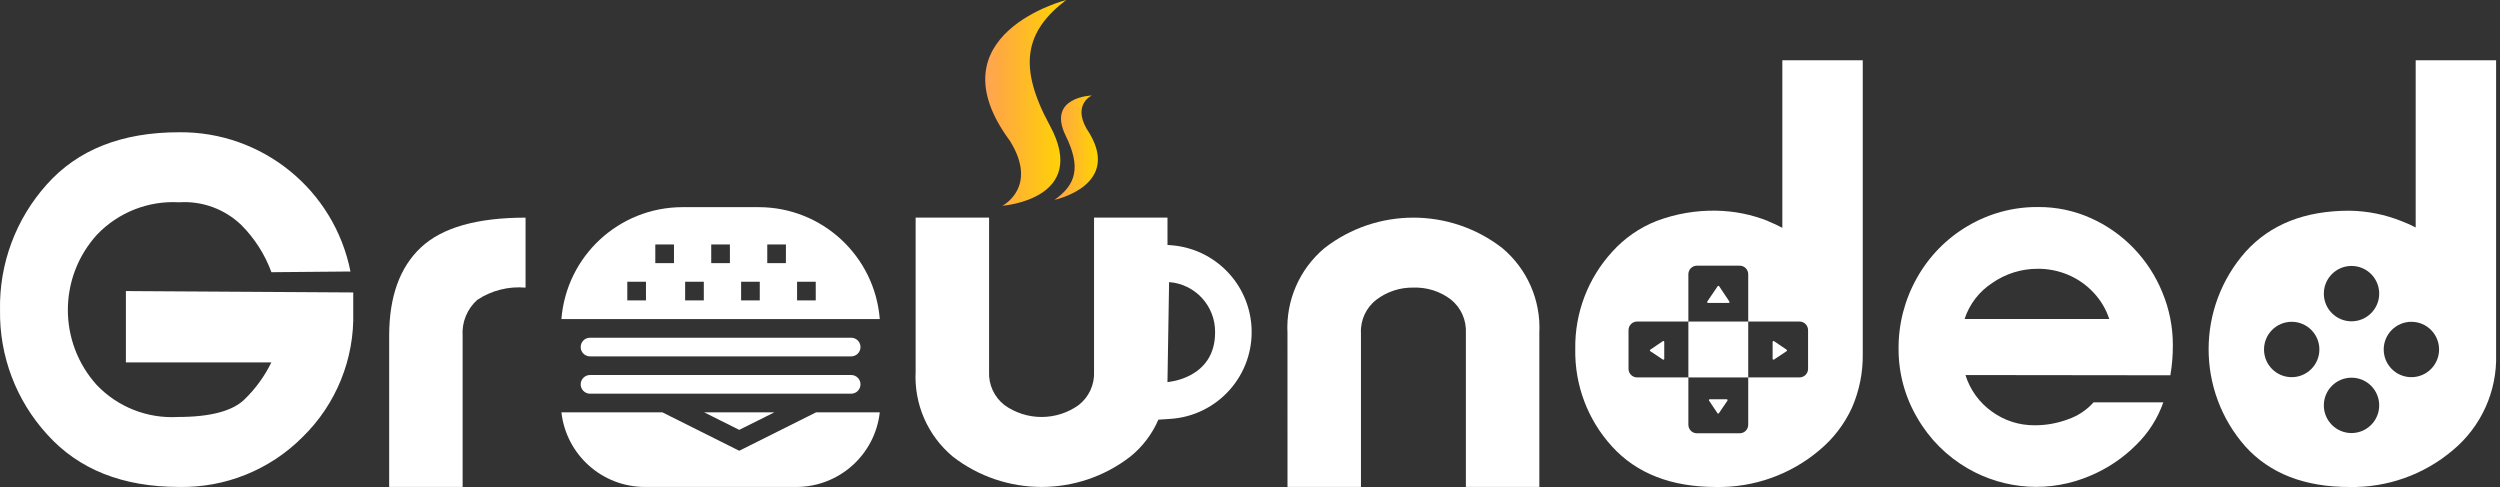 <?xml version="1.0" encoding="UTF-8"?> <svg xmlns="http://www.w3.org/2000/svg" width="385" height="75" viewBox="0 0 385 75" fill="none"><rect x="0" y="0" width="385" height="75" fill="#333333" stroke="none"/><g clip-path="url(#clip0_203_130)"><path d="M53.972 41.811L41.8 41.919C40.797 39.19 39.217 36.711 37.165 34.655C34.602 32.189 31.125 30.918 27.576 31.152C22.853 30.884 18.251 32.69 14.973 36.101C8.963 42.663 8.942 52.72 14.919 59.312C18.15 62.685 22.694 64.478 27.359 64.215C32.458 64.215 35.919 63.283 37.75 61.414C39.405 59.793 40.772 57.895 41.788 55.813H19.387V44.824L54.398 45.038V48.047C54.599 55.278 51.769 62.263 46.59 67.312C41.562 72.358 34.69 75.133 27.572 74.987C18.882 74.987 12.114 72.295 7.266 66.907C2.484 61.678 -0.112 54.819 0.005 47.734C-0.133 40.632 2.43 33.739 7.17 28.448C11.943 23.06 18.748 20.368 27.58 20.368C40.392 20.238 51.477 29.246 53.972 41.811Z" fill="white"></path><path d="M80.936 33.518V44.294C78.315 44.064 75.698 44.728 73.504 46.175C71.932 47.575 71.1 49.623 71.243 51.725V74.991H59.932V51.721C59.932 45.69 61.566 41.15 64.835 38.095C68.099 35.044 73.47 33.518 80.936 33.518Z" fill="white"></path><path d="M198.271 51.291C198.012 46.271 200.127 41.426 203.981 38.2C212.032 31.955 223.292 31.955 231.347 38.2C235.201 41.422 237.316 46.271 237.057 51.291V74.991H225.746V51.291C225.85 49.293 224.989 47.37 223.43 46.12C221.779 44.862 219.739 44.218 217.666 44.29C215.63 44.252 213.641 44.896 212.011 46.12C210.397 47.337 209.49 49.272 209.586 51.291V74.991H198.276L198.271 51.291Z" fill="white"></path><path d="M274.48 9.279V35.086C273.782 34.71 273.063 34.375 272.323 34.083V34.057C269.752 33.029 267.015 32.482 264.243 32.444C261.138 32.394 258.049 32.925 255.139 34.02C252.523 35.044 250.182 36.666 248.301 38.747C244.543 42.84 242.499 48.219 242.591 53.774C242.491 59.304 244.514 64.663 248.243 68.746C251.996 72.893 257.372 74.996 264.239 74.996C270.066 75.108 275.734 73.098 280.181 69.336C282.317 67.564 284.031 65.332 285.193 62.807C286.334 60.199 286.903 57.377 286.865 54.531V9.283H274.48V9.279ZM278.442 56.8C278.442 57.532 277.853 58.121 277.122 58.121H269.226V65.407C269.226 66.138 268.636 66.728 267.905 66.728H261.33C260.598 66.728 260.009 66.138 260.009 65.407V58.121H252.113C251.382 58.121 250.792 57.532 250.792 56.8V50.84C250.792 50.108 251.382 49.519 252.113 49.519H260.009V42.233C260.009 41.502 260.598 40.913 261.33 40.913H267.909C268.636 40.913 269.226 41.502 269.226 42.229V49.519H277.122C277.853 49.519 278.442 50.108 278.442 50.84V56.8V56.8Z" fill="white"></path><path d="M269.226 49.519H260.01V58.126H269.226V49.519Z" fill="white"></path><path d="M262.914 46.447L264.524 44.072C264.565 44.014 264.649 43.997 264.712 44.039C264.724 44.047 264.737 44.06 264.745 44.072L266.329 46.447C266.371 46.509 266.35 46.593 266.287 46.631C266.267 46.643 266.242 46.651 266.221 46.651H263.027C262.952 46.651 262.893 46.589 262.898 46.514C262.893 46.493 262.902 46.468 262.914 46.447Z" fill="white"></path><path d="M266.032 61.687L264.711 63.639C264.669 63.697 264.586 63.714 264.523 63.672C264.511 63.664 264.498 63.651 264.49 63.639L263.19 61.687C263.148 61.624 263.169 61.541 263.232 61.503C263.252 61.49 263.277 61.482 263.298 61.482H265.919C265.994 61.482 266.053 61.545 266.049 61.62C266.053 61.641 266.045 61.666 266.032 61.687Z" fill="white"></path><path d="M273.189 52.533L275.141 53.853C275.2 53.895 275.216 53.979 275.175 54.042C275.166 54.054 275.154 54.062 275.141 54.075L273.189 55.375C273.127 55.417 273.043 55.396 273.005 55.333C272.993 55.312 272.984 55.287 272.984 55.266V52.645C272.984 52.57 273.047 52.512 273.118 52.512C273.143 52.512 273.168 52.52 273.189 52.533Z" fill="white"></path><path d="M256.089 52.533L254.137 53.853C254.078 53.895 254.062 53.979 254.103 54.042C254.112 54.054 254.124 54.062 254.137 54.075L256.089 55.375C256.151 55.417 256.235 55.396 256.273 55.333C256.285 55.312 256.294 55.287 256.294 55.266V52.645C256.294 52.57 256.231 52.512 256.16 52.512C256.135 52.512 256.11 52.52 256.089 52.533Z" fill="white"></path><path d="M116.868 31.902H105.068C95.325 31.927 87.228 39.422 86.459 49.136H135.485C134.712 39.422 126.615 31.923 116.868 31.902ZM99.479 46.26H96.604V43.385H99.479V46.26ZM103.793 40.521H100.917V37.645H103.793V40.521ZM108.387 46.26H105.511V43.385H108.387V46.26V46.26ZM112.408 40.521H109.528V37.645H112.404L112.408 40.521ZM117.002 46.26H114.13V43.385H117.006V46.26H117.002ZM121.027 40.521H118.159V37.645H121.035L121.027 40.521ZM125.625 46.26H122.749V43.385H125.625V46.26Z" fill="white"></path><path d="M90.864 54.883C90.07 54.883 89.426 54.24 89.426 53.446C89.426 52.651 90.07 52.008 90.864 52.008H131.079C131.873 52.008 132.516 52.651 132.516 53.446C132.516 54.24 131.873 54.883 131.079 54.883H90.864Z" fill="white"></path><path d="M90.864 60.627C90.07 60.627 89.426 59.983 89.426 59.189C89.426 58.395 90.07 57.751 90.864 57.751H131.079C131.873 57.751 132.516 58.395 132.516 59.189C132.516 59.983 131.873 60.627 131.079 60.627H90.864Z" fill="white"></path><path d="M108.441 63.499L113.846 66.199L119.25 63.499H108.441ZM108.441 63.499L113.846 66.199L119.25 63.499H108.441ZM125.679 63.499L113.842 69.418L102.004 63.499H86.459C87.195 70.036 92.721 74.981 99.3 74.99H122.644C129.224 74.981 134.749 70.036 135.485 63.499H125.679Z" fill="white"></path><path d="M154.369 31.687C154.369 31.687 167.858 30.697 161.676 19.323C156.71 10.194 157.843 4.835 164.196 -0.001C164.196 -0.001 143.393 5.295 155.527 21.693C159.979 28.836 154.369 31.687 154.369 31.687Z" fill="url(#paint0_linear_203_130)"></path><path d="M162.395 30.776C162.395 30.776 173.2 28.498 167.327 19.808C165.191 16.042 168.134 14.7 168.134 14.7C168.134 14.7 161.178 14.917 164.117 20.899C166.466 25.697 165.759 28.414 162.395 30.776Z" fill="url(#paint1_linear_203_130)"></path><path d="M180.483 37.777L179.793 37.723V33.514H168.482V57.214C168.582 59.22 167.696 61.151 166.112 62.384C162.697 64.825 158.108 64.825 154.688 62.384C153.104 61.151 152.218 59.22 152.318 57.214V33.514H141.008V57.214C140.748 62.234 142.864 67.078 146.717 70.305C154.768 76.55 166.029 76.55 174.083 70.305C175.956 68.788 177.435 66.84 178.389 64.629L180.165 64.512C187.555 64.065 193.181 57.711 192.73 50.325C192.328 43.679 187.112 38.342 180.483 37.777ZM179.789 58.848L180.04 43.445C184.061 43.742 187.162 47.115 187.125 51.149C187.158 58.355 179.789 58.84 179.789 58.84V58.848V58.848Z" fill="white"></path><path d="M334.235 57.794L302.681 57.756C303.387 60.035 304.821 62.012 306.765 63.391C308.675 64.779 310.982 65.514 313.344 65.493C315.116 65.498 316.876 65.18 318.535 64.549C320.023 64.031 321.357 63.14 322.41 61.961H333.152C332.279 64.444 330.845 66.689 328.96 68.524C326.945 70.539 324.563 72.144 321.933 73.247C315.806 75.901 308.779 75.483 303.007 72.123C299.784 70.254 297.113 67.575 295.257 64.344C293.36 61.125 292.365 57.451 292.381 53.715C292.352 49.886 293.33 46.111 295.22 42.78C297.063 39.486 299.746 36.74 302.998 34.825C306.292 32.865 310.062 31.845 313.895 31.883C316.671 31.866 319.421 32.443 321.954 33.576C324.437 34.679 326.686 36.255 328.571 38.211C330.473 40.184 331.978 42.504 333.01 45.041C334.076 47.608 334.624 50.362 334.619 53.142C334.628 54.705 334.498 56.26 334.235 57.794ZM302.534 49.129H324.83C324.324 47.591 323.48 46.182 322.364 45.012C321.273 43.854 319.956 42.939 318.489 42.32C317.005 41.697 315.409 41.38 313.799 41.392C311.316 41.388 308.888 42.14 306.844 43.553C304.813 44.861 303.291 46.834 302.543 49.133H302.534V49.129Z" fill="white"></path><path d="M372.015 9.279V35.032C371.317 34.664 370.598 34.338 369.858 34.062C367.287 33.029 364.545 32.482 361.778 32.449C354.957 32.449 349.64 34.551 345.836 38.752C338.246 47.304 338.22 60.174 345.782 68.751C349.552 72.914 354.886 74.996 361.778 74.996C367.605 75.121 373.277 73.111 377.721 69.344C382.114 65.704 384.58 60.236 384.4 54.535V9.279H372.015ZM352.921 58.084C350.564 58.084 348.658 56.174 348.658 53.82C348.658 51.467 350.568 49.557 352.921 49.557C355.279 49.557 357.185 51.467 357.185 53.82C357.185 56.174 355.274 58.084 352.921 58.084ZM362.134 66.69C359.776 66.69 357.87 64.78 357.87 62.427C357.87 60.069 359.78 58.163 362.134 58.163C364.491 58.163 366.397 60.074 366.397 62.427C366.397 64.78 364.487 66.69 362.134 66.69ZM362.134 49.482C359.776 49.482 357.87 47.571 357.87 45.218C357.87 42.865 359.78 40.955 362.134 40.955C364.491 40.955 366.397 42.865 366.397 45.218C366.397 47.571 364.487 49.482 362.134 49.482ZM371.355 58.084C368.997 58.084 367.091 56.174 367.091 53.82C367.091 51.467 369.001 49.557 371.355 49.557C373.712 49.557 375.618 51.467 375.618 53.82C375.618 56.174 373.708 58.084 371.355 58.084Z" fill="white"></path></g><defs><linearGradient id="paint0_linear_203_130" x1="151.727" y1="15.844" x2="164.196" y2="15.844" gradientUnits="userSpaceOnUse"><stop stop-color="#FFA555"></stop><stop offset="0.182" stop-color="#FFAA3F"></stop><stop offset="1" stop-color="#FFD500"></stop></linearGradient><linearGradient id="paint1_linear_203_130" x1="162.396" y1="22.74" x2="169.076" y2="22.74" gradientUnits="userSpaceOnUse"><stop stop-color="#FFA555"></stop><stop offset="0.182" stop-color="#FFAA3F"></stop><stop offset="1" stop-color="#FFD500"></stop></linearGradient><clipPath id="clip0_203_130"><rect width="384.409" height="75" fill="white"></rect></clipPath></defs></svg> 